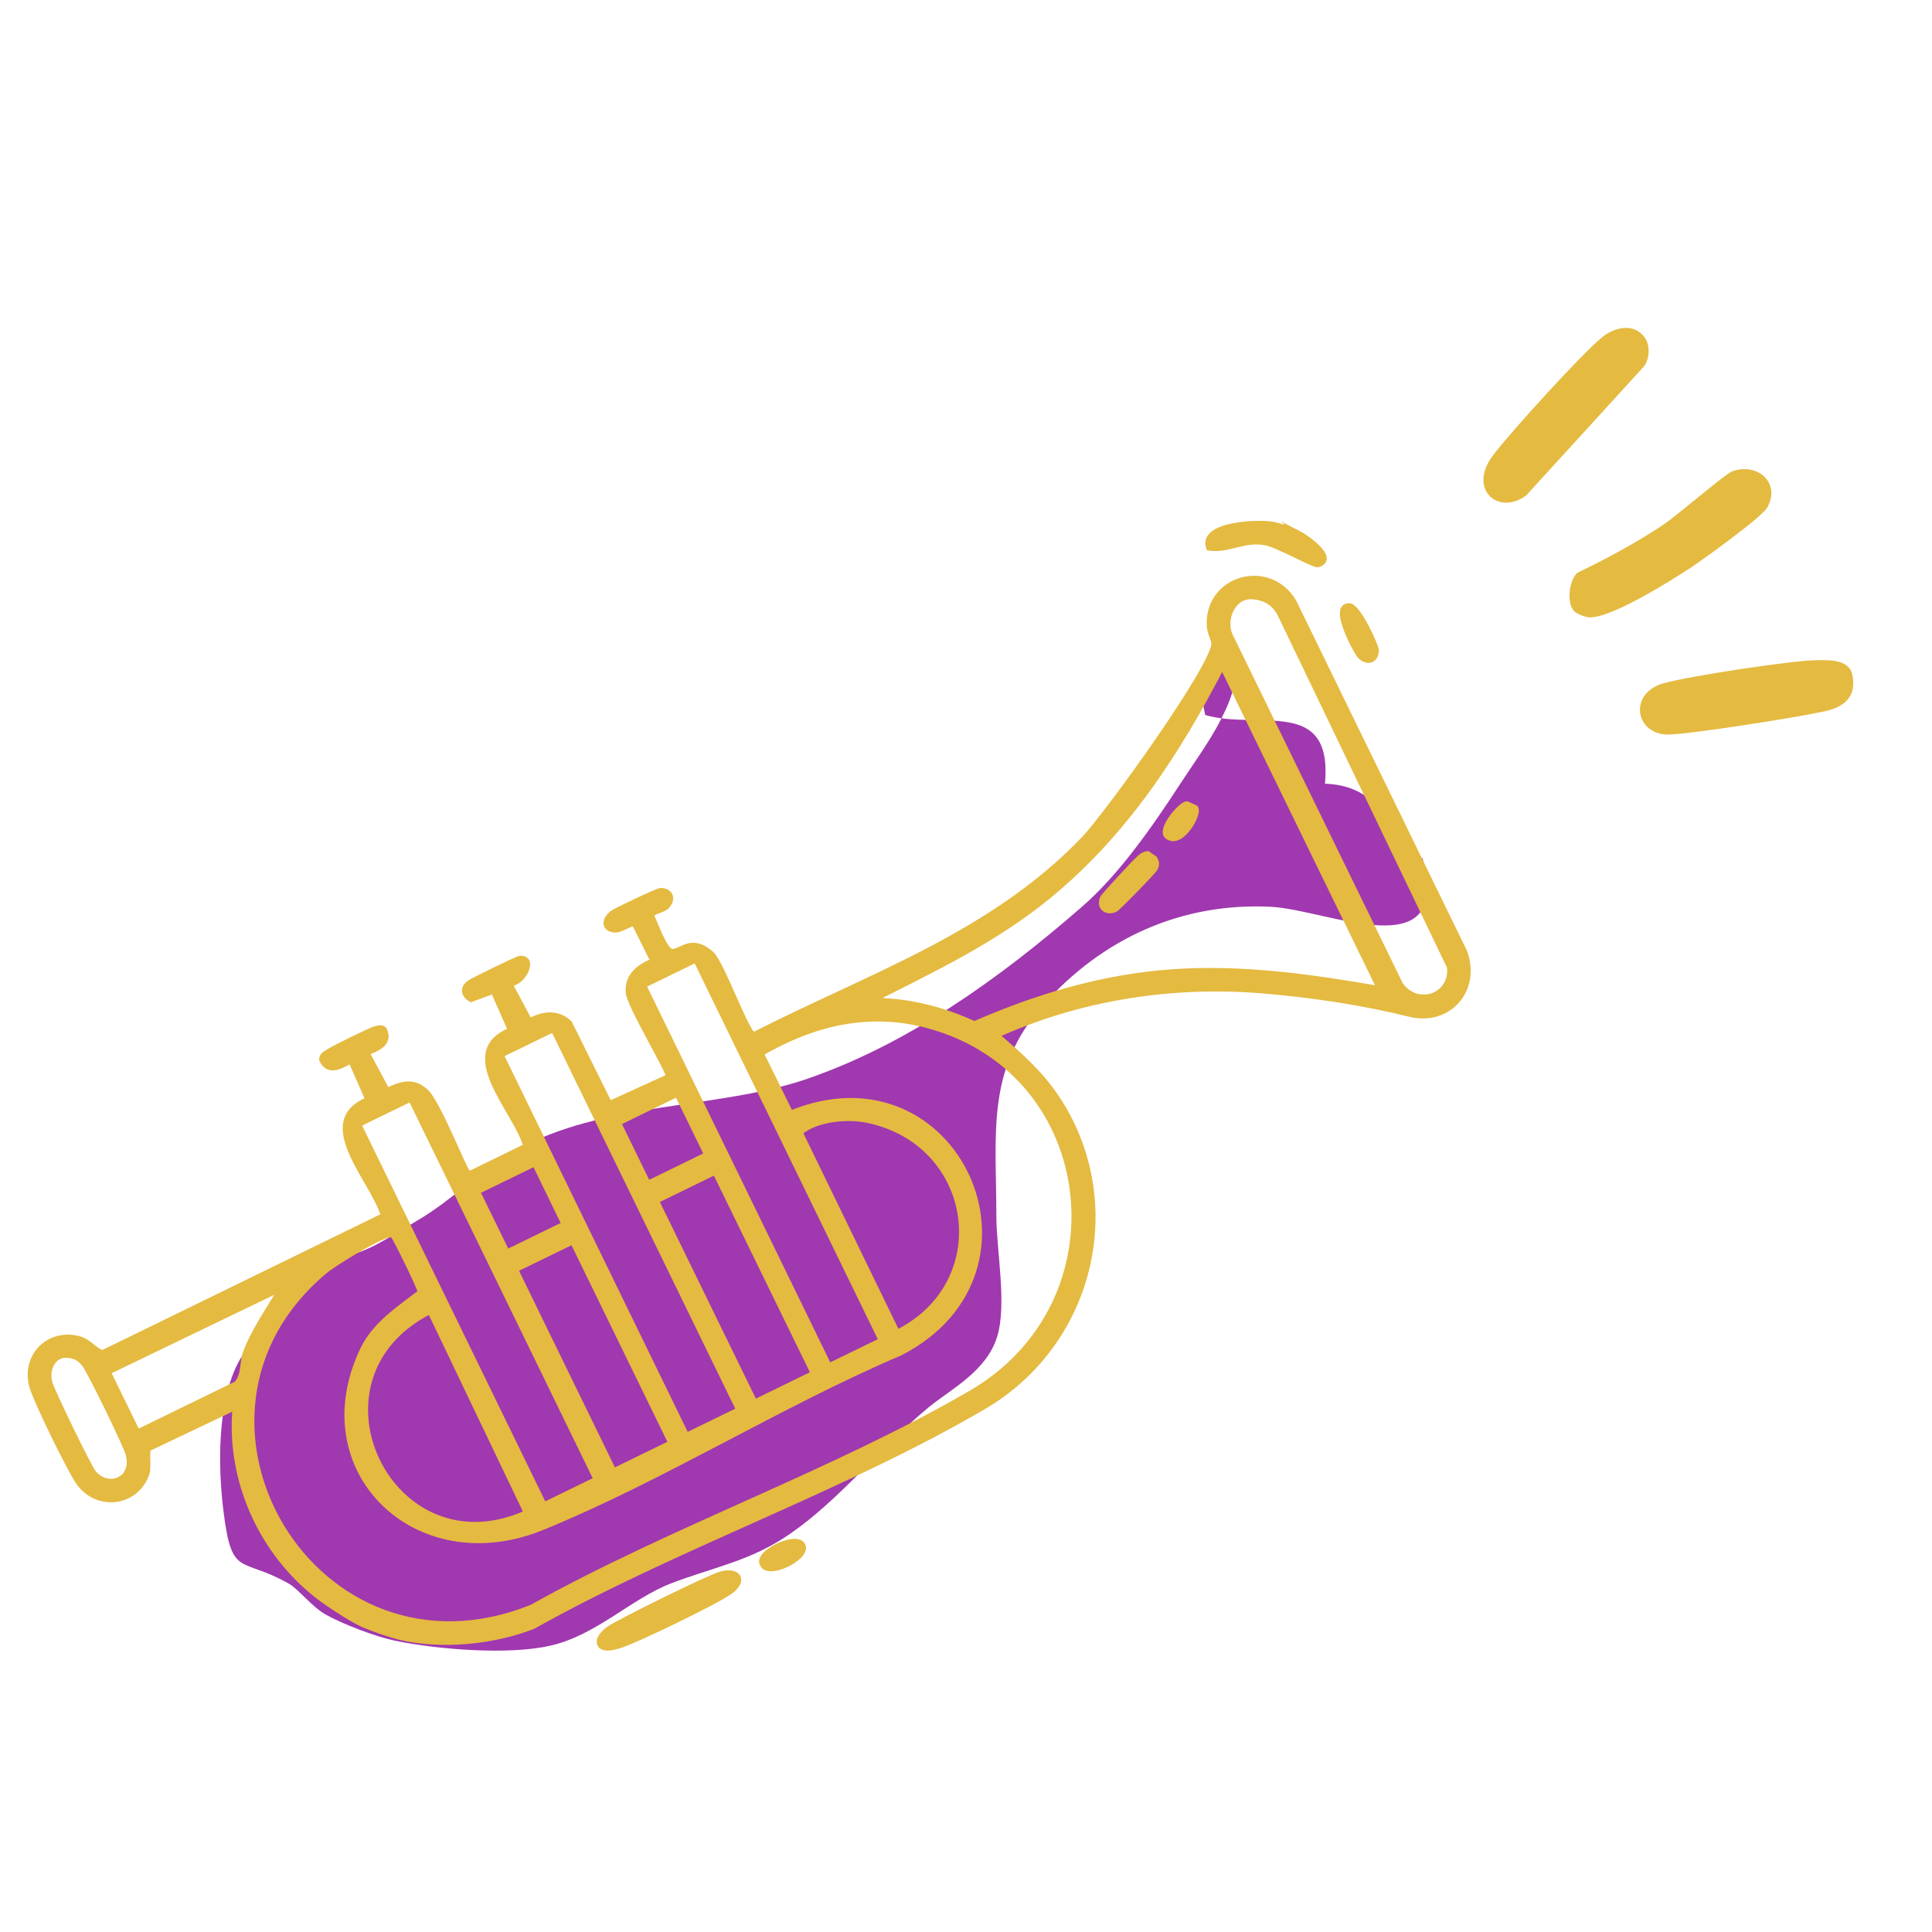 <?xml version="1.0" encoding="UTF-8"?>
<svg id="Layer_1" xmlns="http://www.w3.org/2000/svg" xmlns:xlink="http://www.w3.org/1999/xlink" version="1.1" viewBox="0 0 100 100">
  <!-- Generator: Adobe Illustrator 29.3.1, SVG Export Plug-In . SVG Version: 2.1.0 Build 151)  -->
  <defs>
    <style>
      .st0, .st1 {
        fill: none;
      }

      .st2 {
        fill: #a038af;
      }

      .st3 {
        fill: #e4ba41;
      }

      .st1 {
        stroke: #e4ba41;
        stroke-miterlimit: 10;
        stroke-width: .337px;
      }

      .st4 {
        clip-path: url(#clippath);
      }
    </style>
    <clipPath id="clippath">
      <rect class="st0" x="1.288" y="16.969" width="94.636" height="68.61"/>
    </clipPath>
  </defs>
  <g class="st4">
    <path class="st2" d="M64.006,33.607c.352,2.519-1.571,4.901-2.865,6.888-1.508,2.314-3.209,4.758-5.134,6.435-4.257,3.71-9.004,7.111-14.23,8.911-4.624,1.592-10.549,1.145-15.129,3.725-1.675.946-3.297,2.589-5.039,3.604-.812.469-1.891,1.188-2.714,1.526-1.139.467-2.128.618-3.596,1.026-.05,2.31-2.143,3.12-3.032,4.931-1.018,2.076-.99,5.259-.694,7.61.436,3.449.882,2.286,3.381,3.71.521.298,1.19,1.208,1.951,1.623.931.506,2.561,1.128,3.576,1.335,2.2.447,5.845.75,8.034.242,2.34-.54,4.166-2.418,6.177-3.2,2.184-.851,4.133-1.145,6.218-2.593,2.634-1.83,4.684-4.501,7.148-6.53,1.165-.961,2.999-1.86,3.556-3.667.516-1.67-.043-4.484-.043-6.26,0-4.265-.545-7.552,2.403-10.883,3.105-3.505,7.225-5.333,11.808-5.104,2.949.147,9.417,3.256,7.846-2.517-.486-.099-.972-.199-1.456-.303-.125-2.104-1.458-3.489-3.591-3.55.41-4.546-3.438-2.751-6.199-3.557-.05-.246-.101-.49-.151-.735"/>
    <path class="st3" d="M3.534,70.116c-.8-.091-1.204.754-.981,1.495.136.456,2.012,4.326,2.26,4.631.774.953,2.245.382,1.85-1.009-.136-.48-1.983-4.276-2.265-4.628-.248-.307-.464-.445-.864-.49M14.623,66.626l-9.068,4.373,1.547,3.17,5.145-2.511c.432-.424.32-1.169.486-1.614.45-1.201,1.257-2.314,1.889-3.418M22.274,67.834c-7.003,3.511-2.085,13.718,5.017,10.486l-5.017-10.486ZM29.658,64.228l-3.018,1.471,5.11,10.477,3.018-1.471-5.11-10.477ZM27.691,60.19l-3.019,1.472,1.556,3.189,3.018-1.472-1.554-3.189ZM21.278,56.838l-2.759,1.344,9.626,19.753,2.759-1.344-9.626-19.753ZM37.028,60.626l-3.098,1.512,5.117,10.48,3.098-1.513-5.117-10.479ZM35.068,56.592l-3.099,1.512,1.556,3.189,3.098-1.512-1.554-3.189ZM28.657,53.241l-2.764,1.346,9.624,19.751,2.764-1.346-9.624-19.751ZM44.848,57.94c-1.029-.207-2.664-.05-3.472.676l5.048,10.391c5.223-2.578,4.17-9.918-1.577-11.067M36.034,49.643l-2.764,1.346,9.626,19.751,2.763-1.346-9.624-19.751ZM48.1,53.07c-3.12-.858-6.028-.14-8.745,1.443l1.553,3.15c8.548-3.55,13.867,8.114,5.68,12.334-6.214,2.647-12.318,6.5-18.532,9.036-6.471,2.642-12.236-2.93-9.25-9.168.629-1.312,1.888-2.113,2.99-2.964.026-.16-1.29-2.82-1.402-2.937-.101-.106-.108-.108-.253-.087-.557.08-2.83,1.467-3.336,1.888-9.045,7.517-.571,22.018,10.743,17.45,7.2-4.028,15.657-6.971,22.733-11.089,8.062-4.691,6.746-16.599-2.18-19.055M71.465,51.219l-8.2-16.811c-2.355,4.561-5.069,8.734-9.069,11.998-2.789,2.273-6.015,3.796-9.202,5.408,1.889-.022,3.725.424,5.439,1.217,3.274-1.433,6.666-2.44,10.248-2.694,3.61-.255,7.226.257,10.784.882M64.875,30.852c-1.089-.115-1.662,1.251-1.195,2.13l8.79,18.014c.912,1.24,2.755.592,2.595-.948l-8.764-18.237c-.289-.592-.765-.89-1.426-.959M20.678,84.699c-.521-.125-1.426-.437-1.914-.659-.493-.225-1.327-.765-1.798-1.089-3.252-2.234-5.149-6.223-4.752-10.16l-4.531,2.156c-.166.164.007.959-.114,1.312-.542,1.569-2.543,1.795-3.481.443-.475-.685-2.137-4.094-2.385-4.89-.471-1.508.746-2.85,2.288-2.509.599.134.799.562,1.309.76l14.587-7.12c-.49-1.821-3.66-4.894-.795-6.003l-.916-2.079c-.504.262-1.147.706-1.491-.02.022-.236.182-.277.339-.383.235-.158,2.2-1.13,2.401-1.173.151-.032.279-.095.426.011.359.719-.385.951-.901,1.188l1.074,2.003c.706-.333,1.316-.573,1.973.013.685.611,2.037,4.229,2.267,4.309l2.999-1.463c-.482-1.837-3.682-4.881-.795-6.003l-.916-2.079-1.173.43c-.357-.22-.41-.534-.067-.793.162-.123,2.44-1.232,2.584-1.253.789-.115.199,1.266-.57,1.238l1.074,2.003c.683-.38,1.439-.495,2.05.082l2.083,4.196,3.109-1.418c.078-.231-2.035-3.704-2.089-4.395-.063-.847.581-1.324,1.294-1.59l-.981-1.969c-.21-.115-.73.369-1.113.3-.512-.091-.391-.514-.061-.793.145-.121,2.372-1.18,2.511-1.175.516.026.612.428.272.784-.164.171-.76.229-.8.491.225.387.691,1.852,1.098,1.882.508.037.99-.8,2.025.106.523.46,1.83,4.151,2.206,4.211,6.015-3.07,12.357-5.169,17.135-10.171,1.165-1.217,6.824-9.04,6.728-10.147-.02-.242-.229-.531-.24-.949-.071-2.435,3.098-3.269,4.321-1.152l8.829,18.1c.711,1.927-.8,3.68-2.818,3.178-2.42-.603-5.061-.998-7.589-1.208-4.723-.395-9.531.359-13.839,2.319,1.26,1.091,2.386,2.063,3.287,3.492,3.395,5.384,1.584,12.496-3.905,15.715-7.226,4.239-15.964,7.238-23.334,11.378-2.063.8-4.739,1.067-6.901.549"/>
    <path class="st1" d="M3.534,70.116c-.8-.091-1.204.754-.981,1.495.136.456,2.012,4.326,2.26,4.631.774.953,2.245.382,1.85-1.009-.136-.48-1.983-4.276-2.265-4.628-.248-.307-.464-.445-.864-.49ZM14.623,66.626l-9.068,4.373,1.547,3.17,5.145-2.511c.432-.424.32-1.169.486-1.614.45-1.201,1.257-2.314,1.889-3.418ZM22.274,67.834c-7.003,3.511-2.085,13.718,5.017,10.486l-5.017-10.486ZM29.658,64.228l-3.018,1.471,5.11,10.477,3.018-1.471-5.11-10.477ZM27.691,60.19l-3.019,1.472,1.556,3.189,3.018-1.472-1.554-3.189ZM21.278,56.838l-2.759,1.344,9.626,19.753,2.759-1.344-9.626-19.753ZM37.028,60.626l-3.098,1.512,5.117,10.48,3.098-1.513-5.117-10.479ZM35.068,56.592l-3.099,1.512,1.556,3.189,3.098-1.512-1.554-3.189ZM28.657,53.241l-2.764,1.346,9.624,19.751,2.764-1.346-9.624-19.751ZM44.848,57.94c-1.029-.207-2.664-.05-3.472.676l5.048,10.391c5.223-2.578,4.17-9.918-1.577-11.067ZM36.034,49.643l-2.764,1.346,9.626,19.751,2.763-1.346-9.624-19.751ZM48.1,53.07c-3.12-.858-6.028-.14-8.745,1.443l1.553,3.15c8.548-3.55,13.867,8.114,5.68,12.334-6.214,2.647-12.318,6.5-18.532,9.036-6.471,2.642-12.236-2.93-9.25-9.168.629-1.312,1.888-2.113,2.99-2.964.026-.16-1.29-2.82-1.402-2.937-.101-.106-.108-.108-.253-.087-.557.08-2.83,1.467-3.336,1.888-9.045,7.517-.571,22.018,10.743,17.45,7.2-4.028,15.657-6.971,22.733-11.089,8.062-4.691,6.746-16.599-2.18-19.055ZM71.465,51.219l-8.2-16.811c-2.355,4.561-5.069,8.734-9.069,11.998-2.789,2.273-6.015,3.796-9.202,5.408,1.889-.022,3.725.424,5.439,1.217,3.274-1.433,6.666-2.44,10.248-2.694,3.61-.255,7.226.257,10.784.882ZM64.875,30.852c-1.089-.115-1.662,1.251-1.195,2.13l8.79,18.014c.912,1.24,2.755.592,2.595-.948l-8.764-18.237c-.289-.592-.765-.89-1.426-.959ZM20.678,84.699c-.521-.125-1.426-.437-1.914-.659-.493-.225-1.327-.765-1.798-1.089-3.252-2.234-5.149-6.223-4.752-10.16l-4.531,2.156c-.166.164.007.959-.114,1.312-.542,1.569-2.543,1.795-3.481.443-.475-.685-2.137-4.094-2.385-4.89-.471-1.508.746-2.85,2.288-2.509.599.134.799.562,1.309.76l14.587-7.12c-.49-1.821-3.66-4.894-.795-6.003l-.916-2.079c-.504.262-1.147.706-1.491-.02.022-.236.182-.277.339-.383.235-.158,2.2-1.13,2.401-1.173.151-.032.279-.095.426.011.359.719-.385.951-.901,1.188l1.074,2.003c.706-.333,1.316-.573,1.973.013.685.611,2.037,4.229,2.267,4.309l2.999-1.463c-.482-1.837-3.682-4.881-.795-6.003l-.916-2.079-1.173.43c-.357-.22-.41-.534-.067-.793.162-.123,2.44-1.232,2.584-1.253.789-.115.199,1.266-.57,1.238l1.074,2.003c.683-.38,1.439-.495,2.05.082l2.083,4.196,3.109-1.418c.078-.231-2.035-3.704-2.089-4.395-.063-.847.581-1.324,1.294-1.59l-.981-1.969c-.21-.115-.73.369-1.113.3-.512-.091-.391-.514-.061-.793.145-.121,2.372-1.18,2.511-1.175.516.026.612.428.272.784-.164.171-.76.229-.8.491.225.387.691,1.852,1.098,1.882.508.037.99-.8,2.025.106.523.46,1.83,4.151,2.206,4.211,6.015-3.07,12.357-5.169,17.135-10.171,1.165-1.217,6.824-9.04,6.728-10.147-.02-.242-.229-.531-.24-.949-.071-2.435,3.098-3.269,4.321-1.152l8.829,18.1c.711,1.927-.8,3.68-2.818,3.178-2.42-.603-5.061-.998-7.589-1.208-4.723-.395-9.531.359-13.839,2.319,1.26,1.091,2.386,2.063,3.287,3.492,3.395,5.384,1.584,12.496-3.905,15.715-7.226,4.239-15.964,7.238-23.334,11.378-2.063.8-4.739,1.067-6.901.549Z"/>
    <path class="st3" d="M67.173,27.615c.348.175,1.994,1.301,1.035,1.579-.168.048-2.046-1.005-2.675-1.132-1.141-.231-1.908.413-2.941.272-.41-1.201,2.602-1.297,3.304-1.158.303.06,1,.3,1.277.439"/>
    <path class="st1" d="M67.173,27.615c.348.175,1.994,1.301,1.035,1.579-.168.048-2.046-1.005-2.675-1.132-1.141-.231-1.908.413-2.941.272-.41-1.201,2.602-1.297,3.304-1.158.303.06,1,.3,1.277.439Z"/>
    <path class="st3" d="M31.104,85.137c-.186-.262.19-.627.4-.78.538-.387,5.233-2.697,5.827-2.854.853-.225,1.225.292.423.866-.717.514-4.792,2.489-5.659,2.766-.244.078-.815.248-.99.002"/>
    <path class="st1" d="M31.104,85.137c-.186-.262.19-.627.4-.78.538-.387,5.233-2.697,5.827-2.854.853-.225,1.225.292.423.866-.717.514-4.792,2.489-5.659,2.766-.244.078-.815.248-.99.002Z"/>
    <path class="st3" d="M69.816,31.392c.447-.034,1.396,2.085,1.387,2.28-.026.514-.428.612-.782.272-.166-.158-1.476-2.556-.605-2.552"/>
    <path class="st1" d="M69.816,31.392c.447-.034,1.396,2.085,1.387,2.28-.026.514-.428.612-.782.272-.166-.158-1.476-2.556-.605-2.552Z"/>
    <path class="st3" d="M41.542,80.046c.175.581-1.848,1.601-2.074.849-.173-.57,1.875-1.512,2.074-.849"/>
    <path class="st1" d="M41.542,80.046c.175.581-1.848,1.601-2.074.849-.173-.57,1.875-1.512,2.074-.849Z"/>
    <path class="st3" d="M59.408,44.228l.333.233c.102.171.112.302.017.482-.08.156-1.925,2.051-2.061,2.109-.413.177-.789-.101-.598-.551.058-.138,1.757-1.969,1.951-2.115.112-.082.21-.162.357-.158"/>
    <path class="st1" d="M59.408,44.228l.333.233c.102.171.112.302.017.482-.08.156-1.925,2.051-2.061,2.109-.413.177-.789-.101-.598-.551.058-.138,1.757-1.969,1.951-2.115.112-.082.21-.162.357-.158Z"/>
    <path class="st3" d="M61.435,41.645l.423.192c.203.277-.733,1.951-1.415,1.437-.421-.316.706-1.634.992-1.629"/>
    <path class="st1" d="M61.435,41.645l.423.192c.203.277-.733,1.951-1.415,1.437-.421-.316.706-1.634.992-1.629Z"/>
    <path class="st3" d="M81.45,31.601c-.365-.434-.235-1.53.182-1.947,1.519-.735,3.012-1.532,4.421-2.467.758-.503,3.241-2.662,3.617-2.796,1.29-.46,2.53.598,1.798,1.886-.287.503-3.295,2.668-3.984,3.124-1.026.678-4.25,2.695-5.289,2.545-.214-.032-.611-.182-.746-.344"/>
    <path class="st3" d="M85.118,17.449c.298.398.277,1.091-.011,1.499l-6.104,6.687c-1.404,1.078-3.066-.276-1.729-2.063.84-1.123,4.685-5.365,5.696-6.15.64-.497,1.595-.709,2.148.028"/>
    <path class="st3" d="M95.878,34.935c.203.979-.264,1.549-1.163,1.813-.964.283-7.634,1.325-8.477,1.273-1.633-.101-1.921-2.152-.134-2.655,1.316-.37,6.594-1.178,7.943-1.195.646-.006,1.664-.047,1.832.763"/>
  </g>
</svg>